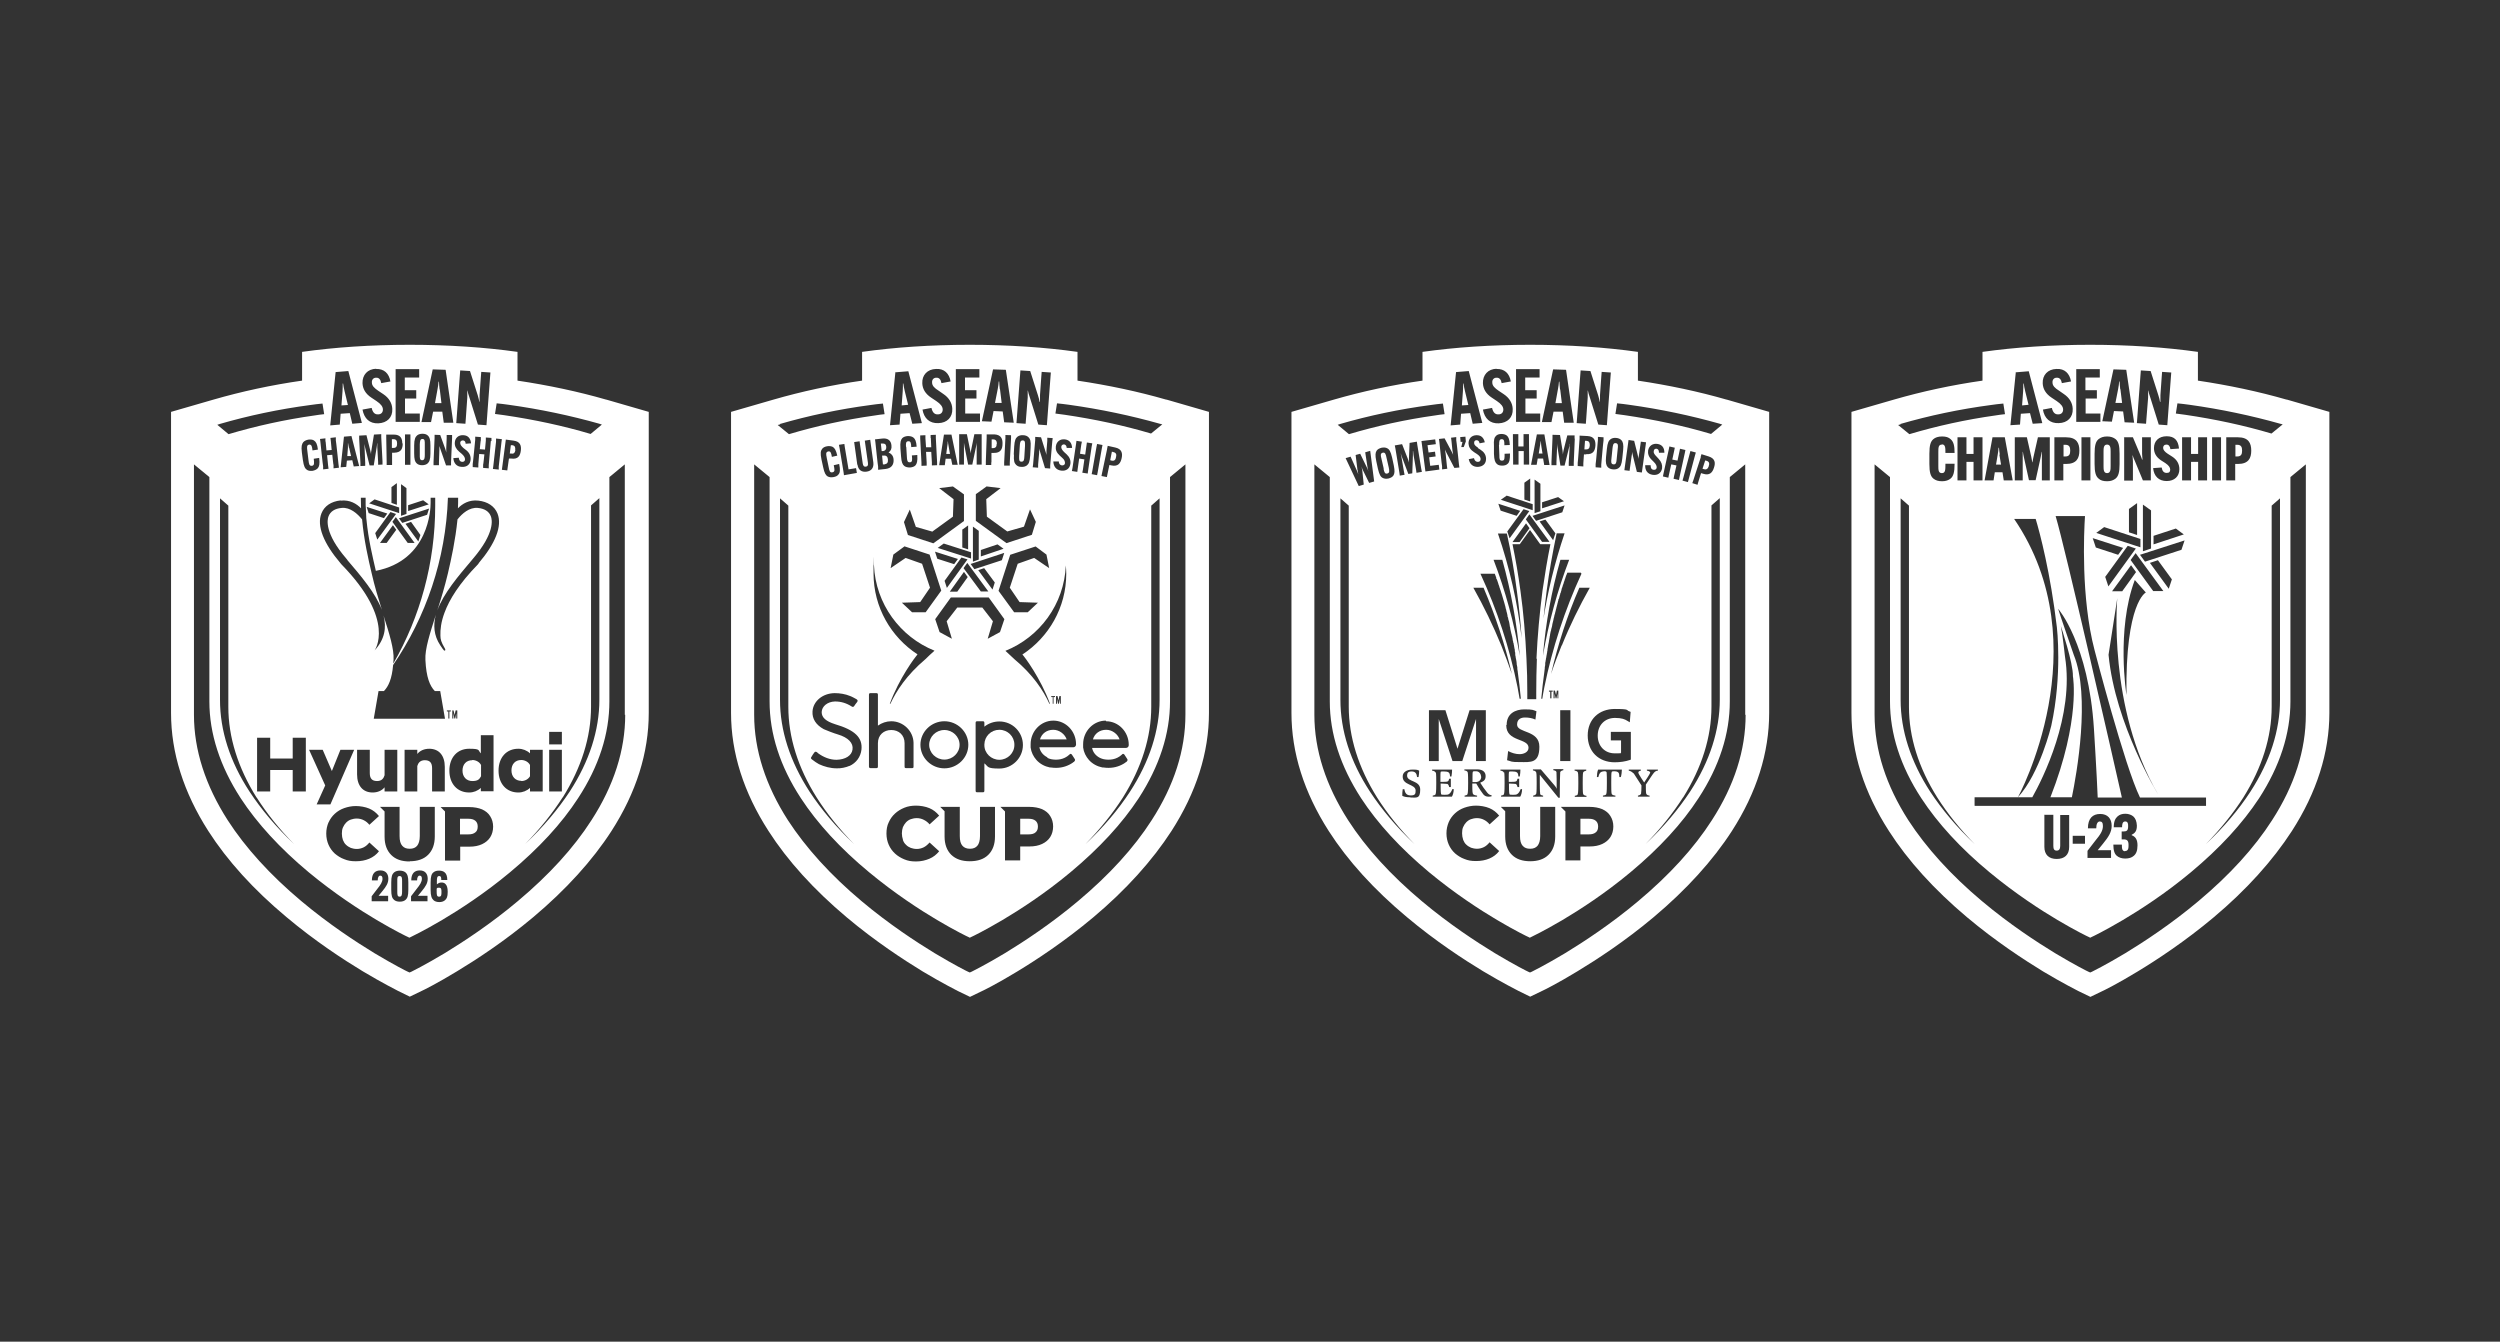 <?xml version="1.0" encoding="UTF-8"?><svg xmlns="http://www.w3.org/2000/svg" id="Ebene_1" version="1.1" viewBox="0 0 1200 644"><rect x="0" y="0" width="1200" height="644" fill="#333333" stroke="none"/><defs><style> .st0 { fill: #fff; } </style></defs><g><path class="st0" d="M739.6,211.8h-.1c0,.5-.2,1.4-.3,2.1l-.6,3.8h1.8s-.6-3.8-.6-3.8c0-.7-.2-1.6-.2-2.1Z"/><path class="st0" d="M820.2,223.7h0c.4-1.1.3-2.1-1-2.5l-.7-.2-1.3,4,.7.2c1.3.4,1.9-.3,2.3-1.4Z"/><path class="st0" d="M828.7,191.8c-13.5-3.9-27.8-6.9-42.5-9.1v-13.8c-15.6-2.2-33.2-3.4-51.7-3.4s-36.1,1.2-51.7,3.4v13.8c-14.7,2.1-29,5.2-42.5,9.1l-20.4,5.9v144.5c0,19.1,6,38.1,17.9,56.7,9.1,14.2,21.7,28.1,37.5,41.3,13.8,11.6,27.5,20.5,36.6,26,9.7,5.8,16.2,9,16.9,9.4l5.7,2.8,5.8-2.8c.7-.3,7.2-3.5,16.9-9.4,9.1-5.5,22.8-14.4,36.6-26,15.7-13.2,28.4-27.2,37.5-41.3,11.9-18.5,17.9-37.6,17.9-56.7v-144.5l-20.4-5.9ZM776.2,193.6c1.9.2,3.9.4,5.8.7,15.1,2.1,29.7,5.2,43.5,9.1l1.2.4-5.4,4.5c-13.1-3.9-27.1-6.9-41.4-9-1.5-.2-3-.4-4.5-.6l.8-5.1ZM784,371.2c-.9-1.1-2.2-1.3-2.2-1.3v-.5c1,0,2.1,0,2.9,0s1.9,0,2.9,0v.5c-.8.2-1.2.4-1.2,1s2.8,4.7,2.8,4.7c.4-.6,2.9-4.3,2.9-4.7s-.4-.8-1.6-1v-.5c1.1,0,1.5,0,2.4,0s1.9,0,2.9,0v.5c-.6,0-1.3.3-1.9,1h0c-.7.8-2.6,3.8-3.9,5.7,0,1.2,0,4.1.2,4.4.2.6.9.8,1.6.9v.5c0,0-1.9,0-2.9,0s-2.7,0-2.7,0v-.5c.6-.1,1.3-.4,1.5-.9.1-.3.2-2.6.2-4l-3.8-5.9ZM776.7,370.7c-.5-.4-1.2-.5-1.9-.5-.9,0-1.1.1-1.2.4-.2.3-.2,2.9-.2,4.4v1.1c0,1.4,0,4.5.2,4.9.1.6,1.1.8,1.8.9v.5c0,0-2.1,0-3.1,0s-2.9,0-2.9,0v-.5c.6-.1,1.5-.3,1.6-.7.3-.6.3-4.2.3-5.4s0-4.5-.1-4.9c0-.3-.2-.7-.9-.7s-1.7.2-2.1.6c-.6.7-.8,1.3-1,2.2h-.7c0-1,.2-2.8.6-3.6h11.4c0,1-.2,2.6-.5,3.6h-.7c0-.7-.1-1.9-.5-2.2ZM749.2,387.3h13.8c2.3,0,4.4.4,6.1,1.1,1.7.8,3,1.8,3.9,3.3.9,1.4,1.4,3.1,1.4,5s-.5,3.7-1.4,5.1c-.9,1.4-2.2,2.5-3.9,3.3-1.7.8-3.7,1.2-6.1,1.2h-4.4v6.7h-7.2v-23.5l-2.1-2.1ZM720.2,387.3h9.4v14c0,2.2.4,3.7,1.3,4.7.9,1,2,1.4,3.6,1.4s2.7-.5,3.5-1.4c.8-1,1.3-2.5,1.3-4.7v-14h7.2v14.2c0,3.8-1.1,6.7-3.2,8.8-2.1,2.1-5.1,3.1-8.8,3.1s-6.7-1-8.8-3.1c-2.1-2.1-3.2-5-3.2-8.8v-12.1l-2.2-2.2ZM721.8,370.8c-.2-.6-.9-.8-1.6-.9v-.5h9.6c0,.9-.1,2.2-.3,3.3h-.7c0-.8-.2-1.6-.6-1.9-.5-.4-1.4-.5-2.3-.5s-1.3,0-1.5.1c0,0-.1.1-.1.2-.1.2-.1,1.4-.1,2.6s0,1.3,0,1.9v.2c1.4,0,3.1,0,3.4-.2.5-.1.7-.8.8-1.3h.8c0,.1,0,1,0,1.9s0,2.1,0,2.1h-.8c-.1-.6-.4-1.3-.8-1.5-.2-.1-1.9-.1-3.3-.2,0,1.3,0,4.5.2,4.9,0,.2,0,.2.1.3.2.2.8.2,1.6.2h.2c.9,0,1.5,0,2.1-.5.5-.4,1-1.1,1.4-2.2h.7c0,1.3-.4,2.9-.9,3.6h-9.2v-.5c.6-.1,1.3-.3,1.4-.7.3-.6.3-4.2.3-5.4s0-4.6-.2-5.1ZM702.3,403.1c.4.9.8,1.7,1.5,2.3.6.6,1.4,1.1,2.3,1.5.9.3,1.8.5,2.9.5s2.3-.3,3.3-.8c1-.5,1.9-1.3,2.7-2.3l4.6,4.2c-1.2,1.6-2.8,2.8-4.7,3.6-1.9.8-4,1.2-6.4,1.2s-3.9-.3-5.6-1c-1.7-.6-3.2-1.6-4.5-2.7-1.3-1.2-2.3-2.6-3-4.2-.7-1.6-1.1-3.4-1.1-5.4s.4-3.7,1.1-5.4c.7-1.6,1.7-3,3-4.2,1.3-1.2,2.8-2.1,4.5-2.7,1.7-.6,3.6-1,5.6-1s4.5.4,6.4,1.2c1.9.8,3.4,2,4.7,3.6l-4.6,4.2c-.8-1-1.7-1.7-2.7-2.2-1-.5-2.1-.8-3.3-.8s-2,.2-2.9.5c-.9.3-1.6.8-2.3,1.5-.6.6-1.1,1.4-1.5,2.3-.4.9-.5,1.9-.5,3s.2,2.1.5,3ZM689,370.8c-.2-.6-.9-.8-1.6-.9v-.5h9.6c0,.9-.1,2.2-.3,3.3h-.7c0-.8-.2-1.6-.6-1.9-.5-.4-1.4-.5-2.3-.5s-1.3,0-1.5.1c0,0-.1.1-.1.2-.1.2-.1,1.4-.1,2.6s0,1.3,0,1.9v.2c1.4,0,3.1,0,3.4-.2.5-.1.7-.8.8-1.3h.8c0,.1,0,1,0,1.9s0,2.1,0,2.1h-.8c-.1-.6-.4-1.3-.8-1.5-.2-.1-1.9-.1-3.3-.2,0,1.3,0,4.5.2,4.9,0,.2,0,.2.1.3.2.2.8.2,1.6.2h.2c.9,0,1.5,0,2.1-.5.5-.4,1-1.1,1.4-2.2h.7c0,1.3-.4,2.9-.9,3.6h-9.2v-.5c.6-.1,1.3-.3,1.4-.7.3-.6.3-4.2.3-5.4s0-4.6-.2-5.1ZM685.7,217.2l3.1-.4.3,2.3-3.1.4.5,4.1,4.1-.5.3,2.3-6.7.9-.2-1.5-1.5-11.6-.2-1.5,6.6-.8.3,2.3-4,.5.5,3.5ZM697.2,216.5l-.5-4.9-.2-1.5,2.5-.3v1.5c.1,0,1.3,11.6,1.3,11.6l.2,1.5-2.4.2-3.7-7.1c-.4-.7-.6-1.2-.8-1.7h0c0,.5.2,1.3.3,1.9l.6,5.8.2,1.5-2.5.3v-1.5c-.1,0-1.3-11.6-1.3-11.6l-.2-1.5,2.7-.3,3.3,6.2c.4.7.6,1.2.8,1.7h0c0-.5-.2-1.3-.3-1.9ZM686,340.9h7.8l5.8,18.5h0l5.8-18.5h7.8v24.4h-4.7v-20.2h0l-6.6,20.2h-4.7l-6.6-20.2h0v20.2h-4.7v-24.4ZM701.1,212.2l-.2-2.4,2.5-.2.2,2.3-1,2.7h-1.2c0,0,.6-2.5.6-2.5h-.8ZM709.3,215l1.4.9c1.6,1,2.5,2.4,2.6,4.1.1,2.4-1.3,3.9-3.8,4.1-2.4.1-4-1.2-4.5-3.7l2.5-.5c.3,1.3,1,1.8,1.9,1.8.9,0,1.3-.6,1.3-1.4,0-.8-.6-1.6-1.8-2.4l-1.4-.9c-1.7-1.1-2.5-2.4-2.6-4-.1-2.3,1.3-4,3.7-4.1,2.2-.1,3.6,1.1,4.1,3.4l-2.5.5c-.2-1-.6-1.5-1.5-1.5-.8,0-1.2.6-1.1,1.4,0,.9.8,1.5,1.9,2.2ZM719.5,213.6l.2,4.9c0,1.6,0,2.7,1.3,2.6,1.3,0,1.2-1.1,1.2-3.3h0s2.6-.1,2.6-.1h0c0,3-.3,4.2-1.1,4.9-.6.6-1.5.9-2.6.9-1.1,0-2-.2-2.6-.8-.8-.7-1.3-1.8-1.4-4.8v-3.8c-.2-3,.2-4.1,1-4.9.6-.6,1.5-.9,2.6-.9,1.1,0,2,.3,2.6.8.8.7,1.3,1.8,1.4,4.5h0s-2.6.1-2.6.1h0c0-1.8,0-2.9-1.3-2.9-1.2,0-1.2,1.2-1.2,2.7ZM735.7,242v2.9l-15.3-5,2.8-2,12.5,4.1ZM731.7,239.8v-8.1l2.8-2v11l-2.8-.9ZM757.4,370.8c-.2-.6-.9-.8-1.6-.9v-.5c0,0,1.9,0,2.9,0s2.7,0,2.7,0v.5c-.5.1-1.3.4-1.5.9-.2.5-.2,4-.2,5.1s0,4.7.2,5.2c.2.6.9.8,1.6.9v.5c0,0-1.9,0-2.9,0s-2.7,0-2.7,0v-.5c.6-.1,1.3-.3,1.4-.7.3-.6.3-4.2.3-5.4s0-4.6-.2-5.1ZM749.6,309.8c-1.8,4.5-3.6,9.1-5.1,13.7,3.3-14.2,7.8-28.1,13.6-41.4h5c-5,8.9-9.6,18.2-13.4,27.7ZM753.8,340.9v24.4h-4.9v-24.4h4.9ZM748.1,335.2h-.5v-.4s0-1.9,0-1.9c0-.1,0-.3,0-.5h0c0,.1,0,.3,0,.5l-.5,2.3h-.4l-.5-2.3c0-.1,0-.3,0-.5h0c0,.1,0,.3,0,.5v2.3s-.5,0-.5,0v-.4s0-2.9,0-2.9v-.4s.7,0,.7,0l.5,2.1c0,.1,0,.3,0,.5h0c0-.1,0-.3,0-.5l.4-2.1h.7v.4s0,2.9,0,2.9v.4ZM744.6,335.2h-.5v-.4s0-2.8,0-2.8h-.6v-.5h1.8v.5h-.6v3.2ZM761.4,218.1h-1.1c0,0-.3,4.3-.3,4.3v1.5c0,0-2.7-.2-2.7-.2v-1.5c.1,0,.9-11.6.9-11.6v-1.5c0,0,3.8.2,3.8.2,3.3.2,3.9,2.2,3.8,4.6h0c-.2,2.5-1.1,4.3-4.4,4.1ZM759.1,275.4c-8,17.4-14,35.7-17.8,54.4-.4,1.9-.7,3.7-1,5.6h-.5c.4-4.3.9-8.7,1.5-13,0-.6.2-1.1.2-1.7v-.5c.1-.4.2-.8.2-1.2,0-.1,0-.6,0-.6,0-.4.1-.7.2-1.1,0-.2,0-.4.1-.6,0-.4.1-.7.2-1.1,0-.2,0-.4.1-.6,0-.4.1-.7.2-1.1,0,0,0-.5.1-.6,0-.4.1-.8.2-1.2,0,0,0-.4,0-.5.1-.6.2-1.1.3-1.6v-.2c.1-.5.2-1,.3-1.4,0-.1.1-.6.1-.6,0-.4.1-.7.2-1.1,0-.2,0-.4.1-.6h0c0-.4.1-.7.2-1.1,0-.2,0-.5.1-.7,0-.3.1-.6.2-1,0-.2.1-.5.2-.7,0-.3.1-.6.2-1,0,0,.1-.5.2-.7,0-.3.2-.7.2-1v-.2c0-.1.1-.2.1-.4.1-.5.2-1,.4-1.6,0-.1.1-.5.1-.5,0-.4.2-.7.3-1.1,0-.2,0-.3.1-.5v-.2c.1-.3.2-.6.3-.9,0-.3.1-.5.2-.8,0-.3.1-.6.2-.8,0-.3.1-.5.2-.8,0-.3.1-.5.2-.8h0c0-.3.1-.5.2-.8,0-.3.2-.5.2-.8v-.2c.1-.2.2-.4.2-.6,0-.2.1-.5.2-.7v-.4c.2-.2.2-.3.3-.5.1-.5.3-1,.4-1.5,0-.2.1-.4.2-.5v-.4c.2-.2.2-.4.3-.6,0-.2.1-.5.2-.7h0c0-.4.2-.6.2-.9,0-.3.2-.6.3-.8,0-.2.2-.5.2-.7,0-.3.2-.6.3-.8,0-.2.2-.5.2-.7,0-.3.2-.6.3-.8,0-.2.1-.4.2-.6v-.3c.2-.2.3-.5.3-.7,0-.2.1-.3.2-.5v-.2c.3-.6.5-1.1.7-1.7h6.5ZM723.2,347.9c0-5.4,4.2-7.4,8.5-7.4s4.1.3,5.8.9l-.5,4c-1.5-.7-3.2-1-5-1s-3.8.7-3.8,3.4c0,4.2,10.7,2.5,10.7,10.6s-4.2,7.4-9.2,7.4-3.8-.3-6.3-.9l.5-4.4c1.7.9,3.6,1.5,5.5,1.5s4.3-.9,4.3-3.1c0-4.7-10.7-2.7-10.7-10.8ZM719.1,256.1h4.2c2,9,3.6,18.3,4.8,27.6,1,7.4,1.8,15,2.3,22.6-2-17.1-5.8-33.9-11.4-50.2ZM729.5,314.8c-2.7-15.7-6.9-31.2-12.6-46.1h4.2c4.2,15,7,30.5,8.4,46.1ZM743.6,260.1h-3.4l-7.8-10.8,1.7-2.4,9.6,13.1ZM739,250.3l2.8-.9,4.8,6.6-1.1,3.3-6.5-9ZM734.2,253.5l-4.8,6.7h-3.4l6.5-9,1.7,2.4ZM724.6,258.4l-1.1-3.3,7.8-10.7,2.8.9-9.5,13.1ZM728,247.6l-7.7-2.5-1.1-3.3,10.5,3.4-1.7,2.4ZM737.7,316.2c-.2,5.4-.3,10.8-.3,16.2s0,2.1,0,3.2h-4.3c0-1.1,0-2.1,0-3.2,0-5.4-.1-10.8-.4-16.2-.5-11-1.4-22-2.9-32.7-1-7.5-2.3-15-3.8-22.3h3.5l4.9-6.8,4.9,6.8h4.9c-1.5,7.4-2.7,14.8-3.8,22.3-1.4,10.8-2.4,21.8-2.9,32.7ZM740.6,314.8c1.3-15.6,4.1-31.1,8.4-46.1h4.2c-5.7,14.9-9.9,30.3-12.6,46.1ZM740.7,298.8c.5-5.1,1-10.2,1.7-15.2,1.2-9.3,2.9-18.5,4.8-27.6h3.8c-4.7,13.9-8.2,28.2-10.4,42.7ZM749.9,245.9l-12.6,4.1-1.7-2.4,15.4-5-1.1,3.3ZM736.6,246.3v-16.1l2.8,2v13.2l-2.8.9ZM740.2,244v-2.9l7.7-2.5,2.8,2-10.5,3.4ZM741.2,223.1l-.5-3h-2.6s-.5,3-.5,3h-2.7s2.8-14.6,2.8-14.6h3.6s2.5,14.7,2.5,14.7h-2.6ZM717.5,275.4c.2.6.4,1.2.7,1.9v.4c.3.3.4.7.5,1,0,0,.1.4.2.6.1.3.2.6.3.9,0,.2.1.4.2.6.1.3.2.6.3.9,0,.2.1.4.2.6,0,.3.2.6.3.9,0,.2.1.3.2.5v.2c.1.3.2.6.3.9,0,.1.2.6.2.6.3,1.1.7,2.3,1,3.4,0,0,.1.5.2.6,0,.2.1.5.2.7v.3c.1.2.2.3.2.5,0,.3.2.6.2.9,0,.2.1.5.2.7,0,.3.2.6.2.9,0,.2.1.5.2.7,0,.3.2.6.2.9,0,.2.1.4.1.6v.3c.1.2.2.5.3.7,0,.2,0,.4.1.6v.2c.2.4.3.9.4,1.3h0c0,.4.2.7.2,1.1,0,.2,0,.4.1.6v.3c.1.2.2.5.2.7,0,.2,0,.4.1.6v.2c0,.3.2.5.2.8,0,.3.1.5.2.8,0,.3.1.6.2.8,0,.3.1.5.2.8,0,.3.1.6.2.9h0c0,.3,0,.5.1.8,0,.3.1.6.2.8v.3c0,.2.1.3.2.5,0,.4.1.7.2,1.1,0,0,0,.5.1.6,0,.5.2,1,.3,1.5,0,.1,0,.3,0,.4v.3c.1.3.2.6.2.9,0,.2,0,.4,0,.6h0c0,.5.1.8.2,1.1,0,.2,0,.5.1.7,0,.3.1.6.2.9,0,.2,0,.5.1.7,0,.3.1.6.1,1v.2c0,.2,0,.4.1.5,0,.3.1.7.2,1v.2c0,.1,0,.3,0,.4,0,.5.1,1,.2,1.4v.2c.6,4.3,1.1,8.6,1.5,13h-.6c-.3-1.9-.7-3.8-1-5.6-3.8-18.8-9.8-37.1-17.8-54.4h6.5ZM707,381c.2.6,1.3.8,2,.9v.5c0,0-2.3,0-3.3,0s-2.7,0-2.7,0v-.5c.6-.1,1.3-.3,1.4-.7.3-.6.3-4.2.3-5.4s0-4.6-.2-5.1c-.2-.6-.9-.8-1.6-.9v-.5h6.2c2.5,0,4,1.2,4,3.2s-1,2.5-2.6,3.2c1.1,1.7,2,3.1,3.4,4.8.8,1,1.5,1.1,2.1,1.3v.4c-.5.2-1.1.2-1.6.2-1,0-1.8-.4-2.4-1.1-1-1.3-1.7-2.4-2.4-3.5-.4-.6-.7-1.2-1-1.7-.3,0-.5,0-.8,0-.5,0-.8,0-1.1,0,0,1.3,0,4.1.2,4.6ZM707.1,282.1h5c5.7,13.4,10.3,27.3,13.6,41.4-1.6-4.6-3.3-9.2-5.1-13.7-3.9-9.5-8.4-18.8-13.4-27.7ZM739.2,381c.1.6.9.8,1.5.9v.5c0,0-1.5,0-2.4,0s-2.4,0-2.4,0v-.5c.6-.1,1.3-.4,1.5-.9.2-.5.2-4.1.2-5.2s0-4.4-.2-5c-.2-.7-1-.9-1.6-1v-.5c.9,0,1.6,0,2.1,0s1.1,0,1.7,0l6.5,7.6c.5.6.9,1.1,1.1,1.8,0-2,0-7.8-.1-8.1-.1-.6-.9-.8-1.5-.9v-.5c0,0,1.4,0,2.4,0s2.4,0,2.4,0v.5c-.6.1-1.3.4-1.5.9-.1.3-.2,6.8-.2,10.2v2.1h-.7l-8.9-11v3.8c0,1.1,0,4.7.2,5.2ZM775.1,365.9c-7.8,0-13-5.2-13-12.9s5.4-12.7,13-12.7,5.2.6,7.1,1.2l.5.2-.4,5-1-.6c-1.4-.9-2.9-1.5-6.1-1.5-4.9,0-8.3,3.5-8.3,8.5s3.4,8.5,8.1,8.5,2.4-.1,3.1-.3v-5.9h-4.9v-4.1h9.6v13.3l-.5.2c-2.1.7-4.5,1.1-7.3,1.1ZM765.9,224.3v-1.5c.1,0,1.1-11.6,1.1-11.6v-1.5c.1,0,2.7.2,2.7.2v1.5c-.1,0-1.1,11.6-1.1,11.6v1.5c-.1,0-2.7-.2-2.7-.2ZM793.9,221.8l-1.2-1.2c-1.4-1.4-1.8-2.9-1.6-4.4.4-2.2,2.2-3.5,4.6-3.1,2.2.4,3.2,1.9,3.2,4.2h-2.6c0-1.1-.3-1.7-1.1-1.9-.8-.1-1.3.3-1.4,1.1-.2.9.4,1.7,1.3,2.6l1.1,1.2c1.3,1.4,1.8,2.9,1.6,4.5-.4,2.3-2.2,3.5-4.6,3.1-2.4-.4-3.6-2.1-3.5-4.6h2.6c0,1.5.5,2.1,1.4,2.2.9.1,1.4-.3,1.5-1,.1-.8-.3-1.7-1.3-2.7ZM805.2,221.1l.9-4.2.3-1.5,2.6.6-.3,1.5-2.5,11.4-.3,1.5-2.6-.6.3-1.5,1.1-4.9-2.5-.5-1.1,4.9-.3,1.5-2.6-.6.3-1.5,2.5-11.4.3-1.5,2.6.6-.3,1.5-.9,4.2,2.5.5ZM813.6,218.6l-3,11.3-.4,1.5-2.6-.7.4-1.4,3-11.3.4-1.5,2.6.7-.4,1.4ZM816.3,219.4l.4-1.4,3.5,1.1c3.1,1,3.3,3.1,2.5,5.4h0c-.7,2.3-2.1,3.9-5.2,2.9l-1-.3-1.3,4.2-.4,1.4-2.5-.8.5-1.4,3.6-11.1ZM789.9,213.8l-1.6,11.5-.2,1.5-2.4-.3-1.9-7.7c-.2-.8-.3-1.3-.4-1.9h0c0,.5,0,1.3-.2,1.9l-.8,5.7-.2,1.5-2.5-.3.2-1.5,1.6-11.5.2-1.5,2.7.4,1.7,6.8c.2.8.3,1.3.4,1.9h0c0-.5,0-1.3.2-1.9l.7-4.9.2-1.5,2.5.3-.2,1.5ZM807.9,382.8c9-14.4,13.6-29,13.6-43.6v-96.6l4-3.5v96.7c0,14.7-4.8,29.6-14.2,44.1-5.6,8.5-12.7,17-21.4,25.2,7.2-7.3,13.2-14.9,18-22.4ZM775.8,210.2c1.1.1,1.9.5,2.5,1.1.7.8,1.1,2,.8,4.9l-.4,3.8c-.3,3-.9,4.1-1.8,4.7-.7.5-1.6.7-2.7.6-1.1-.1-1.9-.5-2.5-1.1-.7-.8-1.1-2-.8-4.9l.4-3.8c.3-3,.9-4.1,1.8-4.7.7-.5,1.6-.7,2.7-.6ZM757,200.5l1.5-20.1.2-2.6,4.7.3,3.7,11.6c.4,1.3.6,2.3.8,3.2h.1c0-.9,0-2.3,0-3.3l.6-8.5.2-2.6,4.4.3-.2,2.6-1.5,20.1-.2,2.6-4.1-.3-4.1-13.1c-.5-1.3-.7-2.3-.9-3.2h-.1c0,.9,0,2.3,0,3.3l-.7,10-.2,2.6-4.4-.3.2-2.6ZM755.9,210.5l-.5,11.6v1.5s-2.4,0-2.4,0v-1.5c0,0,.4-7.1.4-7.1,0-.6.1-1.4.2-1.9h-.1c0,.5-.2,1.3-.4,1.9l-2.1,8.5h-2c0,0-1.4-8.8-1.4-8.8-.1-.6-.2-1.4-.2-1.9h0c0,.5,0,1.3,0,1.9l-.3,7.1v1.5s-2.4,0-2.4,0v-1.5c0,0,.5-11.6.5-11.6v-1.5s3.6.1,3.6.1l1.2,7.3c0,.6.2,1.4.2,2h0c0-.5.2-1.4.3-1.9l1.8-7.2h3.5c0,.1,0,1.6,0,1.6ZM745.5,177.3l6.2.2,3.7,25.4h-4.6c0-.1-.7-5.3-.7-5.3h-4.4c0-.1-1,5-1,5h-4.6c0-.1,5.4-25.3,5.4-25.3ZM739,177.2v4s-6.9,0-6.9,0v6.1s5.5,0,5.5,0v4s-5.4,0-5.4,0v7.2s7.1,0,7.1,0v4s-11.6,0-11.6,0v-2.6s0-20.1,0-20.1v-2.6s11.4,0,11.4,0ZM728.8,208.5v1.5s0,4.3,0,4.3h2.5s0-4.4,0-4.4v-1.5s2.6,0,2.6,0v1.5s.1,11.6.1,11.6v1.5s-2.6,0-2.6,0v-1.5s0-5,0-5h-2.5s0,5,0,5v1.5s-2.6,0-2.6,0v-1.5s-.1-11.6-.1-11.6v-1.5s2.6,0,2.6,0ZM718.3,177.1c3.9-.1,6.2,2.1,6.9,6l-4.4.8c-.3-1.7-1.1-2.7-2.5-2.6-1.3,0-2.1,1-2,2.3,0,1.6,1.2,2.7,3.1,4l2.4,1.6c2.7,1.8,4.2,4.3,4.3,7.1.2,4.1-2.5,6.7-6.7,6.9-4.2.2-6.8-2.3-7.6-6.6l4.4-.8c.5,2.3,1.6,3.2,3.1,3.1,1.5,0,2.3-1,2.3-2.3,0-1.4-1-2.7-3.1-4.1l-2.4-1.6c-2.9-1.9-4.2-4.3-4.3-7-.1-3.9,2.4-6.8,6.6-6.9ZM698.9,178.6l6.1-.5,6.5,24.9-4.6.4-1.2-5.1-4.4.3-.4,5.2-4.6.4,2.6-25.6ZM643.3,203.5c13.8-4,28.4-7.1,43.5-9.1,1.9-.3,3.9-.5,5.8-.7l.8,5.1c-1.5.2-3,.3-4.5.6-14.3,2-28.3,5.1-41.4,9l-5.4-4.5,1.2-.4ZM651.6,225.7l-.9-7.3,2.2-.6,3.2,6.6c.3.5.5,1.2.7,1.8h0c-.1-.6-.3-1.3-.4-1.9l-1.1-7.2,2.4-.7,1.9,14.7-2.4.7-3-6.1c-.3-.5-.5-1.2-.7-1.8h0c.1.6.3,1.3.4,1.9l.7,6.8-2.4.7-6.3-13.4,2.4-.7,3,6.7c.2.5.5,1.2.7,1.8h0c-.1-.6-.3-1.3-.3-1.9ZM647.4,242.6v96.6c0,14.5,4.6,29.2,13.6,43.6,4.8,7.6,10.8,15.1,18,22.4-8.7-8.2-15.8-16.7-21.4-25.2-9.5-14.5-14.2-29.4-14.2-44.1v-96.7l4,3.5ZM660.8,216.3c.5-.7,1.3-1.1,2.4-1.4,1.1-.2,2-.1,2.7.3,1,.5,1.6,1.5,2.3,4.4l.8,3.7c.6,2.9.4,4.1-.2,5-.5.7-1.3,1.1-2.4,1.4-1,.2-2,.1-2.7-.3-1-.5-1.6-1.5-2.3-4.4l-.8-3.7c-.6-2.9-.4-4.1.2-5ZM677,382.7c-1.7,0-3-.2-3.9-.7,0-1,0-2.1.2-3.2h.8c.3,2,1.1,3,3.1,3s2.3-.7,2.3-2.3c0-3.3-6.4-2.4-6.2-6.9,0-1.8,1.8-3.2,4.6-3.2s2.4.2,3.3.5c0,.7-.1,2.3-.3,3.1h-.7c-.2-1.8-.9-2.7-2.6-2.7s-2.2.7-2.2,2c0,3.2,6.3,2.1,6.3,6.7s-1.9,3.8-4.7,3.8ZM679.9,226.9l-.2-1.5-1.2-7c0-.6-.2-1.4-.2-1.9h-.1c0,.6,0,1.4,0,1.9l-.3,8.8-1.9.3-3.1-8.2c-.2-.5-.4-1.3-.6-1.8h0c.1.5.3,1.3.4,1.9l1.2,7,.3,1.5-2.3.4-.2-1.5-1.9-11.5-.3-1.5,3.5-.6,2.7,6.9c.2.5.5,1.3.6,1.9h0c0-.6,0-1.4,0-2l.3-7.4,3.5-.6.2,1.5,1.9,11.5.3,1.5-2.3.4ZM837.9,343.1c0,16.9-5.4,33.9-16.2,50.6-8.5,13.3-20.4,26.3-35.3,38.8-13.2,11.1-26.4,19.7-35.1,25-9.5,5.7-15.8,8.8-16,8.9l-.9.4h0s0,0,0,0h0s0,0,0,0l-.9-.4c-.3-.1-6.5-3.2-16-8.9-8.7-5.3-21.9-13.9-35.1-25-14.9-12.5-26.8-25.6-35.3-38.8-10.7-16.7-16.2-33.7-16.2-50.6v-120.2s7.4,6.1,7.4,6.1v107.7c0,15.5,5.1,31.1,15,46.4,7.9,12.1,18.9,24.1,32.7,35.6,12.3,10.2,24.5,18.1,32.6,22.9,8.8,5.2,14.6,8,14.9,8.1l.8.4.8-.4c.2-.1,6.1-2.9,14.9-8.1,8.1-4.8,20.4-12.7,32.6-22.9,13.8-11.5,24.8-23.4,32.7-35.6,10-15.3,15-30.9,15-46.4v-107.7l7.4-6.1v120.2Z"/><path class="st0" d="M774.5,222.9c1.2.1,1.4-1,1.5-2.5l.5-4.9c.2-1.5.3-2.7-1-2.8-1.2-.1-1.3,1-1.5,2.5l-.5,4.9c-.2,1.5-.3,2.7,1,2.8Z"/><path class="st0" d="M748.8,186.9c-.1-1.2-.3-2.8-.3-3.7h-.2c0,.9-.3,2.5-.5,3.7l-1.2,6.6h3.1c0,.1-.8-6.6-.8-6.6Z"/><path class="st0" d="M761.5,211.6h-.7s-.3,4.1-.3,4.1h.7c1.4.1,1.8-.7,1.9-1.9h0c0-1.2-.2-2.1-1.6-2.2Z"/><path class="st0" d="M703.2,187.8c-.3-1.2-.6-2.8-.7-3.7h-.2c0,.9,0,2.5-.1,3.8l-.5,6.7,3.1-.2-1.6-6.6Z"/><path class="st0" d="M664.1,225c.3,1.5.6,2.6,1.8,2.3,1.2-.3,1-1.4.7-2.9l-1.1-4.8c-.3-1.5-.6-2.6-1.8-2.3-1.2.3-1,1.4-.6,2.9l1.1,4.8Z"/><path class="st0" d="M710.9,372.8c0-1.3-.9-2.6-2.4-2.6h-.6c-.6,0-.6,0-.9.2-.2.2-.2,1.7-.2,2.6s0,2.4,0,2.4h-.1s.6,0,1.5,0c1.9,0,2.8-1.2,2.8-2.7Z"/><path class="st0" d="M766,399.5c.8-.6,1.1-1.6,1.1-2.8s-.4-2.1-1.1-2.7c-.8-.7-1.9-1-3.4-1h-4v7.5h4c1.5,0,2.6-.3,3.4-1Z"/></g><g><path class="st0" d="M486.9,357.4c0-3.9-3.2-7.1-7.2-7.1s-7.1,3.1-7.2,7v.4c0,3.9,3.3,7,7.2,7s7.2-3.2,7.2-7.1h0Z"/><path class="st0" d="M479.9,186.8c-.1-1.2-.3-2.8-.3-3.7h-.2c0,.9-.3,2.5-.5,3.7l-1.3,6.6h3.2c0,0-.8-6.6-.8-6.6Z"/><path class="st0" d="M530.9,350.3c-3,0-5.5,1.8-6.3,4.6h12.8c-.9-2.6-3.6-4.6-6.4-4.6Z"/><path class="st0" d="M460.6,357.5c0-3.9-3.3-7.1-7.3-7.1s-7.3,3.2-7.3,7.1,3.3,7.1,7.3,7.1,7.3-3.2,7.3-7.1Z"/><path class="st0" d="M490.3,221.6c1.3,0,1.3-1.1,1.4-2.6l.3-4.9c0-1.5.2-2.7-1.1-2.7-1.2,0-1.3,1.1-1.4,2.6l-.3,4.9c0,1.5-.2,2.7,1.1,2.7h0Z"/><path class="st0" d="M535.7,219.4h0c.3-1.2.1-2.1-1.3-2.4l-.7-.2-.8,4.1.7.2c1.4.3,1.9-.5,2.1-1.7h0Z"/><path class="st0" d="M505.5,350.3c-3,0-5.5,1.8-6.3,4.6h12.8c-.9-2.6-3.6-4.6-6.4-4.6Z"/><path class="st0" d="M497.1,399.5c.8-.7,1.1-1.6,1.1-2.8s-.4-2.1-1.1-2.7c-.8-.7-1.9-1-3.4-1h-4v7.5h4c1.5,0,2.7-.3,3.4-1h0Z"/><path class="st0" d="M455.3,214c-.1-.7-.3-1.6-.3-2.1h-.1c0,.5,0,1.5-.2,2.2l-.5,3.8h1.8l-.7-3.9h0Z"/><path class="st0" d="M478.5,213.1h0c0-1.2-.3-2.1-1.7-2.2h-.8v4.2c-.1,0,.6,0,.6,0,1.4,0,1.8-.8,1.8-2Z"/><path class="st0" d="M423.5,212.9h-.7c0,0,.4,3.6.4,3.6h.7c1.2-.2,1.6-1,1.5-2.1h0c-.1-1.1-.7-1.6-1.8-1.5h0Z"/><path class="st0" d="M434.3,187.8c-.3-1.2-.6-2.8-.7-3.7h-.2c0,.9,0,2.5-.1,3.8l-.5,6.7,3.1-.3-1.6-6.5h0Z"/><path class="st0" d="M559.7,191.8c-13.5-3.9-27.8-6.9-42.5-9.1v-13.8c-15.6-2.2-33.2-3.4-51.7-3.4s-36.1,1.2-51.7,3.4v13.8c-14.7,2.1-29,5.2-42.5,9.1l-20.4,5.9v144.5c0,19.1,6,38.1,18,56.7,9.1,14.2,21.7,28.1,37.5,41.4,13.8,11.6,27.5,20.5,36.5,26,9.7,5.8,16.2,9,16.9,9.4l5.8,2.8,5.8-2.8c.7-.3,7.2-3.5,16.9-9.4,9.1-5.5,22.8-14.5,36.5-26,15.7-13.2,28.3-27.2,37.5-41.4,11.9-18.5,18-37.6,18-56.7v-144.5l-20.4-5.9h0ZM507.3,193.6c1.9.2,3.9.4,5.9.7,15,2.1,29.7,5.2,43.5,9.1l1.2.3-5.4,4.4c-13.1-3.9-27.1-6.9-41.4-9-1.5-.2-3-.4-4.5-.6l.8-5.1h0ZM518,220.1l-.7,4.9-.2,1.5-2.6-.4.3-1.5,1.7-11.5.2-1.5,2.6.4-.3,1.5-.6,4.3,2.5.4.6-4.3.2-1.5,2.6.4-.3,1.5-1.7,11.5-.2,1.5-2.6-.4.3-1.5.7-4.9-2.5-.4h0ZM502.8,363.8c.5.3,1.1.4,1.7.6,2.9.6,6.2.2,8.7-2.1,0,0,0,0,.2-.2.4-.4.7-.3,1.1.1,0,0,.5.7,1.3,2,.4.6.3.8-.3,1.5,0,0,0,0-.2.1-.1,0-.3.2-.4.3-.5.3-1,.7-1.7,1-2.4,1.2-5.3,1.8-8.7,1.3-.1,0-.2,0-.3,0h-.2c-2.5-.5-4.8-1.7-6.5-3.6h0c-1.5-1.7-2.5-3.7-2.8-6h0v-.2c0-.5,0-.9,0-1.4,0-6.2,4.9-11.3,10.9-11.3s10.9,5.1,10.9,11.3h0v.2c0,.7-.6,1.3-1.3,1.3h-16.3c.4,2.1,1.8,3.8,3.8,4.8h0ZM480.3,387.3h13.8c2.3,0,4.4.4,6.1,1.1,1.7.8,3,1.8,3.9,3.3.9,1.4,1.4,3.1,1.4,5s-.5,3.7-1.4,5.1c-.9,1.4-2.2,2.5-3.9,3.3-1.7.8-3.7,1.2-6.1,1.2h-4.4v6.7h-7.3v-23.5l-2.2-2.2h0ZM451.3,387.3h9.4v14c0,2.2.4,3.7,1.3,4.7.8.9,2,1.4,3.6,1.4s2.7-.5,3.5-1.4c.8-.9,1.3-2.5,1.3-4.7v-14h7.2v14.2c0,3.8-1.1,6.7-3.2,8.8-2.1,2.1-5.1,3.1-8.9,3.1s-6.7-1-8.9-3.1c-2.1-2.1-3.2-5-3.2-8.8v-12.1l-2.2-2.2h0ZM433.4,403.2c.3.9.8,1.7,1.5,2.3.6.7,1.4,1.1,2.3,1.5.9.3,1.8.5,2.9.5s2.3-.3,3.3-.8c1-.5,1.9-1.3,2.8-2.3l4.6,4.2c-1.3,1.6-2.8,2.8-4.7,3.6-1.9.8-4,1.3-6.4,1.3s-3.9-.3-5.6-1-3.2-1.6-4.5-2.8c-1.3-1.2-2.3-2.6-3-4.2-.7-1.6-1.1-3.4-1.1-5.4s.3-3.8,1.1-5.4c.7-1.6,1.7-3,3-4.2,1.3-1.2,2.8-2.1,4.5-2.8,1.7-.7,3.6-1,5.6-1s4.5.4,6.4,1.2c1.9.8,3.4,2,4.7,3.6l-4.6,4.2c-.8-1-1.8-1.7-2.8-2.2-1-.5-2.1-.8-3.3-.8s-2,.2-2.9.5c-.9.3-1.6.8-2.3,1.5-.6.7-1.1,1.4-1.5,2.3-.3.9-.5,1.9-.5,3s.2,2.1.5,3h0ZM392,382.8c4.8,7.6,10.8,15.1,18,22.4-8.7-8.2-15.8-16.7-21.4-25.2-9.4-14.5-14.2-29.4-14.2-44.1v-96.7l4,3.5v96.6c0,14.5,4.6,29.2,13.6,43.5ZM407.8,367.6c-1.8.8-4.3,1.3-6.2,1.2-3,0-5.9-.8-8.5-2-.9-.5-2.3-1.4-3.4-2.3h0c-.5-.4-.6-.7-.2-1.2,0-.1.3-.4.6-1,.3-.5.7-1,.7-1,.4-.6.8-.6,1.4-.2,0,0,0,0,.2.2.1,0,.2.2.2.2,2.7,2,5.8,3.2,8.9,3.2,4.3-.1,7.3-2,7.7-4.9.5-3.1-2-5.8-7.1-7.3-1.8-.5-5.6-2-6.7-2.5-3.8-2.1-5.6-5-5.4-8.5.3-4.9,4.8-8.7,10.6-8.8,2.5,0,5.1.4,7.5,1.4.9.3,2.4,1.2,3,1.5.7.5.7.8.3,1.4,0,0-.2.3-.7.9h0c-.5.7-.6.8-.6.9-.4.5-.7.7-1.3.3-2.5-1.6-5.1-2.4-8-2.4-3.6.1-6.3,2.3-6.4,5.1,0,2.6,2,4.4,6.4,5.8,9.5,2.8,13.3,6.4,12.7,12.2-.4,3.5-2.5,6.4-5.8,7.9h0ZM396.8,219.6l1,4.8c.3,1.5.5,2.6,1.8,2.3,1.3-.3,1-1.3.6-3.4h0l2.6-.6h0c.6,2.9.4,4.2-.3,5-.5.7-1.3,1.1-2.4,1.3-1.1.2-2,.1-2.8-.3-.9-.5-1.6-1.6-2.2-4.5l-.8-3.7c-.6-2.9-.4-4.1.3-5,.5-.7,1.3-1.1,2.4-1.3,1.1-.2,2.1,0,2.7.3.9.5,1.6,1.6,2.2,4.2h0l-2.6.6h0c-.3-1.8-.6-2.9-1.8-2.6-1.2.3-1,1.4-.7,2.8h0ZM402.7,213.5l2.6-.4.2,1.5,1.8,10.7,3.6-.6.4,2.3-6.2,1.1-.2-1.5-1.9-11.5-.3-1.5h0ZM411.5,223.1l-1.3-9.4-.2-1.5,2.6-.4.2,1.5,1.3,9.1c.2,1.1.5,1.7,1.5,1.6.9-.1,1.2-.8,1-1.9l-1.3-9.1-.2-1.5,2.6-.4.2,1.5,1.3,9.4c.3,2.5-.9,4.1-3.3,4.4s-4-.9-4.3-3.4h0ZM417.1,333.5c0-.6.2-.8.8-.8h2.7c.6,0,.8.2.8.8v14.8c1.8-1.3,4.1-2.1,6.4-2.1,5.8,0,10.6,4.7,10.7,10.4v11.3c0,.7-.2.8-.8.8h-2.7c-.7,0-.8-.2-.8-.8v-11.2c0-3.9-2.8-6.3-6.4-6.3s-6.4,2.4-6.4,6.3v11.2c0,.6-.2.8-.8.8h-2.7c-.6,0-.8-.3-.8-.8v-34.4h0ZM435,214.4l.3,4.9c.1,1.6.2,2.7,1.4,2.6,1.3,0,1.2-1.2,1-3.3h0l2.6-.2h0c.2,3-.2,4.2-.9,5-.6.6-1.5.9-2.6,1-1.1,0-2-.2-2.7-.7-.9-.7-1.4-1.8-1.6-4.7l-.3-3.8c-.2-3,.2-4.1.9-4.9.6-.6,1.5-.9,2.6-1,1.2,0,2,.2,2.7.7.9.7,1.4,1.8,1.6,4.4h0l-2.6.2h0c-.1-1.8-.2-2.9-1.4-2.8-1.3,0-1.2,1.3-1.1,2.8h0ZM446.7,210.3v-1.5c0,0,2.5-.1,2.5-.1v1.5c0,0,.6,11.6.6,11.6v1.5c0,0-2.5.1-2.5.1v-1.5c0,0-.3-5-.3-5h-2.5c0,.1.3,5.1.3,5.1v1.5c0,0-2.5.1-2.5.1v-1.5c0,0-.6-11.6-.6-11.6v-1.5c0,0,2.5-.1,2.5-.1v1.5c0,0,.3,4.3.3,4.3h2.5c0-.1-.2-4.5-.2-4.5h0ZM447.6,255.1l9.8-7.1.3-8.4-6.9-5.3,6.6-.8,5.3,3.8v12.8l-14.7,10.7-12.2-4-1.9-6.2,2.8-6,2.9,8.3,8,2.3h0ZM450.8,223.3l2.3-14.7h3.6c0,0,3,14.5,3,14.5h-2.6c0,0-.6-2.9-.6-2.9h-2.6c0,0-.4,3.1-.4,3.1h-2.7c0,0,0,0,0,0ZM460.5,208.4h3.6l1.5,7.3c.1.6.2,1.4.3,1.9h0c0-.6.2-1.4.3-1.9l1.5-7.3h3.5v14.6h-2.4v-8.6c0-.6,0-1.4,0-1.9h0c0,.5-.2,1.3-.3,1.9l-1.8,8.6h-2l-1.7-8.6c-.1-.6-.2-1.4-.3-1.9h0c0,.5,0,1.3,0,1.9v8.6h-2.3v-14.6h0ZM473.7,233.5l6.6.8-6.9,5.3.3,8.4,9.8,7.1,8-2.3,2.9-8.3,2.8,6-1.9,6.2-12.2,4-14.7-10.7v-12.8l5.3-3.8ZM473.2,223.1v-1.5c0,0,.4-11.6.4-11.6v-1.5h3.7c3.3.2,4,2.2,3.9,4.6h0c0,2.4-.9,4.4-4.2,4.3h-1.1v4.3c-.1,0-.1,1.5-.1,1.5h-2.7c0,0,0,0,0,0ZM482,223.4v-1.5c0,0,.6-11.6.6-11.6v-1.5c0,0,2.7.1,2.7.1v1.5c0,0-.6,11.6-.6,11.6v1.5h-2.7ZM509.3,337.8h-.5v-2.8h0s0,.3,0,.5l-.5,2.3h-.4l-.5-2.3s0-.3,0-.5h0v2.8h-.5v-3.7h.7l.5,2.1s0,.3,0,.5h0s0-.3,0-.5l.4-2.1h.7v3.7h0ZM490.7,314.1c1.2,1.3,8.7,11.3,13.3,23.7h-.3c-2.8-6.2-7.8-13.9-16.8-21.4h0c-.6-.6-3.7-3.4-4.3-4,16.4-6.6,28.2-22.3,29-41h0c.1,1.3.2,2.7.2,4,0,16.2-8.4,30.5-21.1,38.8h0ZM505.8,337.8h-.5v-3.2h-.7v-.5h1.8v.5h-.7v3.2h0ZM489.4,289l8.8.3-4.9,4.6h-6.5c0,0-7.5-10.3-7.5-10.3l5.6-17.3,12.2-4,5.2,3.9,1.3,6.5-7.2-4.9-7.9,2.8-3.8,11.5,4.7,6.9h0ZM471.6,291.6h-12.1l-5.1,6.6,2.5,8.4-5.9-3.2-2.1-6.2,7.5-10.4h18.2l7.5,10.4-2.1,6.2-5.9,3.2,2.5-8.4-5.1-6.6ZM466.1,265v3.1l-16-5.1,2.9-2.1,13.1,4.2ZM461.8,254.3l2.9-2.1v11.5c0,0-2.8-.9-2.8-.9v-8.4h0ZM482,265.5l-1.1,3.4-13.2,4.3-1.8-2.5,16.1-5.3ZM466.9,252.7l2.9,2.1v13.8c0,0-2.8,1-2.8,1v-16.8c0,0,0,0,0,0ZM470.8,264l8-2.7,2.9,2.1-10.9,3.7v-3.1ZM462.5,272.7l1.8-2.5,10.1,13.7h-3.6l-8.3-11.2h0ZM464.5,277l-5,7h-3.6l6.8-9.5,1.8,2.5h0ZM469.5,273.7l2.9-1,5.1,6.9-1.1,3.4-6.9-9.4ZM459.8,268.3l-1.8,2.5-8.1-2.6-1.1-3.4,11,3.5h0ZM461.5,267.6l2.9.9-9.9,13.7-1.1-3.4,8.1-11.2h0ZM434,262.2l12.2,4,5.6,17.3-7.5,10.4h-6.5c0,0-4.9-4.6-4.9-4.6l8.8-.3,4.7-6.9-3.8-11.5-7.9-2.8-7.2,4.9,1.3-6.5,5.3-3.9h0ZM448.5,312.4c-.7.6-3.8,3.4-4.3,4h0c-9,7.6-14,15.3-16.8,21.4h-.3c4.6-12.4,12.1-22.3,13.3-23.7-12.7-8.3-21.1-22.6-21.1-38.8s0-2.7.2-4h0c.8,18.6,12.6,34.4,29,41h0ZM441.8,357.5c0-6.2,5.2-11.3,11.5-11.3s11.5,5.1,11.5,11.3-5.2,11.3-11.5,11.3-11.5-5.1-11.5-11.3ZM472.5,366.2v13.3c0,.6-.2.8-.8.8h-2.6c-.6,0-.8-.2-.8-.8v-32.5c0-.6.2-.8.8-.8h2.6c.6,0,.8.2.8.8v1.8c2-1.6,4.5-2.5,7.2-2.5,6.3,0,11.3,5.1,11.3,11.3s-5.1,11.3-11.3,11.3-5.2-.9-7.2-2.5h0ZM528.9,215.1l-2,11.5-.3,1.5-2.6-.5.3-1.5,2-11.5.3-1.5,2.6.5-.3,1.5ZM531.4,215.5l.3-1.5,3.6.8c3.2.7,3.6,2.8,3.1,5.1h0c-.5,2.4-1.7,4.2-4.9,3.5l-1-.2-.9,4.3-.3,1.5-2.6-.5.3-1.5,2.4-11.4h0ZM530.9,346.2c6,0,10.9,5.1,10.9,11.3h0v.2c0,.7-.6,1.3-1.3,1.3h-16.3c.4,2.1,1.8,3.8,3.8,4.8.5.3,1.1.4,1.7.6,2.9.6,6.2.2,8.7-2.1,0,0,0,0,.2-.2.4-.4.7-.3,1.1.1,0,0,.5.7,1.3,2,.4.6.3.8-.3,1.5,0,0,0,0-.2.1-.1,0-.3.2-.4.3-.5.3-1,.7-1.7,1-2.4,1.2-5.3,1.8-8.7,1.3-.1,0-.2,0-.3,0h-.2c-2.5-.5-4.8-1.7-6.5-3.6h0c-1.5-1.7-2.5-3.7-2.8-6h0v-.2c0-.5,0-.9,0-1.4,0-6.2,4.9-11.3,10.9-11.3h0ZM539,382.8c9-14.4,13.6-29,13.6-43.5v-96.6l4-3.5v96.7c0,14.7-4.8,29.6-14.2,44.1-5.5,8.5-12.7,17-21.4,25.2,7.2-7.4,13.2-14.9,18-22.4ZM508.2,221.3c0,1.4.6,1.9,1.5,2.1.9,0,1.4-.3,1.5-1.1,0-.8-.3-1.7-1.4-2.6l-1.2-1.1c-1.5-1.4-2-2.8-1.8-4.3.3-2.3,2-3.7,4.4-3.4,2.2.3,3.3,1.8,3.4,4.1h-2.6c0-.9-.4-1.5-1.2-1.7-.8,0-1.3.4-1.4,1.2,0,.9.5,1.6,1.4,2.5l1.2,1.1c1.4,1.3,2,2.8,1.8,4.5-.3,2.3-2,3.6-4.4,3.3-2.4-.3-3.7-1.9-3.8-4.4h2.6c0,0,0-.1,0-.1ZM505.1,211.8l-1,11.6v1.5c0,0-2.5-.2-2.5-.2l-2.3-7.6c-.3-.8-.4-1.3-.5-1.8h0c0,.5,0,1.3,0,1.9l-.5,5.8v1.5c0,0-2.6-.2-2.6-.2l.2-1.5,1-11.6v-1.5c0,0,2.8.2,2.8.2l2.1,6.7c.3.8.4,1.3.5,1.8h0c0-.5,0-1.3,0-1.9l.4-4.9v-1.5c0,0,2.6.2,2.6.2l-.2,1.5h0ZM488.1,200.5l1.5-20.1.2-2.6,4.7.3,3.7,11.6c.4,1.3.7,2.3.8,3.2h.2c0-.9,0-2.3,0-3.3l.6-8.5.2-2.6,4.4.3-.2,2.6-1.5,20.1-.2,2.6-4.1-.3-4.1-13.1c-.5-1.3-.7-2.3-.9-3.2h-.1c0,.9,0,2.3,0,3.3l-.8,10-.2,2.6-4.4-.3.2-2.6h0ZM486.6,218.2l.2-3.8c.2-3,.7-4.1,1.6-4.8.7-.5,1.6-.8,2.7-.7,1.1,0,2,.4,2.6,1,.8.8,1.2,1.9,1,4.9l-.2,3.8c-.2,3-.7,4.1-1.6,4.8-.7.5-1.6.8-2.7.7-1.1,0-1.9-.4-2.5-1-.8-.8-1.2-1.9-1-4.9h0ZM476.6,177.3l6.2.2,3.8,25.4-4.6-.2-.7-5.2-4.4-.2-1,5.1-4.6-.2,5.4-25.1h0ZM470.1,177.2v4h-6.9v6.1h5.5v4h-5.4v7.2h7.1v4h-11.6s0-2.6,0-2.6v-20.1s0-2.6,0-2.6h11.4ZM449.4,177.1c3.8-.2,6.2,2.1,6.9,6l-4.4.8c-.3-1.7-1.1-2.7-2.5-2.6-1.3,0-2.1,1-2,2.3,0,1.6,1.2,2.7,3.1,3.9l2.3,1.6c2.7,1.8,4.2,4.3,4.3,7.1.2,4.1-2.5,6.8-6.7,6.9-4.2.2-6.9-2.3-7.6-6.5l4.3-.8c.5,2.3,1.6,3.2,3.1,3.1,1.5,0,2.3-1,2.3-2.3,0-1.4-1-2.7-3.1-4.1l-2.4-1.6c-2.9-1.9-4.2-4.3-4.3-6.9-.2-3.9,2.4-6.8,6.6-6.9h0ZM429.9,178.7l6.1-.5,6.5,24.9-4.6.3-1.3-5.1-4.4.3-.4,5.2-4.6.3,2.6-25.6h0ZM427.9,213.8h0c.2,1.6-.3,2.6-1.4,3.4h0c1.3.5,2.2,1.5,2.4,3.1h0c.3,2.8-1.1,4.5-3.8,4.8l-3.6.4v-1.5c-.1,0-1.3-11.6-1.3-11.6l-.2-1.5,3.5-.4c2.7-.3,4.2,1,4.4,3.3h0ZM374.4,203.5c13.8-4,28.4-7.1,43.5-9.1,1.9-.3,3.9-.5,5.9-.7l.8,5.1c-1.5.2-3,.3-4.5.6-14.3,2-28.3,5.1-41.4,9l-5.4-4.4,1.2-.3h0ZM569,343.1c0,16.9-5.4,33.9-16.2,50.6-8.5,13.3-20.4,26.3-35.3,38.8-13.2,11.1-26.4,19.7-35.1,25-9.5,5.7-15.8,8.8-16,8.9l-.9.4h0l-.9-.4c-.3-.1-6.5-3.2-16-8.9-8.7-5.3-21.9-13.9-35.1-25-14.9-12.5-26.7-25.6-35.3-38.8-10.7-16.7-16.2-33.7-16.2-50.6v-120.2l7.4,6.1v107.7c0,15.5,5,31.1,15,46.4,7.9,12.1,18.9,24.1,32.8,35.6,12.3,10.2,24.5,18.1,32.6,22.9,8.8,5.2,14.6,8,14.9,8.1l.8.4.8-.4c.3-.1,6.1-2.9,14.9-8.1,8.1-4.8,20.4-12.7,32.6-22.9,13.8-11.5,24.8-23.4,32.8-35.6,9.9-15.3,15-30.9,15-46.4v-107.7l7.4-6.1v120.2h0Z"/><path class="st0" d="M424.1,218.7h-.7c0,0,.4,4.2.4,4.2h.8c1.4-.3,1.7-1,1.6-2.4h0c-.1-1.3-.8-2-2.1-1.8h0Z"/></g><g><path class="st0" d="M993.7,216.4v-.2c0-1.5-.4-2.7-2.3-2.7h-.9v5.6h.9c1.9,0,2.3-1.2,2.3-2.7Z"/><path class="st0" d="M1011.4,213.4c-1.7,0-1.7,1.8-1.7,3.5v6.7c0,1.7,0,3.5,1.7,3.5s1.7-1.8,1.7-3.5v-6.7c0-1.7,0-3.5-1.7-3.5Z"/><path class="st0" d="M959.9,218.2c-.2-1-.3-2.4-.4-3.3h-.2c0,.8-.2,2.2-.4,3.3l-.8,4.8h2.4l-.8-4.8h0Z"/><path class="st0" d="M1017.7,186.8c-.1-1.2-.3-2.8-.3-3.7h-.2c0,.9-.3,2.5-.5,3.7l-1.3,6.6h3.2c0,0-.8-6.6-.8-6.6Z"/><path class="st0" d="M1076.2,216.4v-.2c0-1.5-.4-2.7-2.3-2.7h-.9v5.6h.9c1.9,0,2.3-1.2,2.3-2.7Z"/><path class="st0" d="M972.1,187.8c-.3-1.2-.6-2.8-.7-3.7h-.2c0,.9,0,2.5-.1,3.8l-.5,6.7,3.1-.3-1.6-6.5h0Z"/><path class="st0" d="M1097.5,191.8c-13.5-3.9-27.8-6.9-42.5-9.1v-13.8c-15.6-2.2-33.2-3.4-51.7-3.4s-36.1,1.2-51.7,3.4v13.8c-14.7,2.1-29,5.2-42.5,9.1l-20.4,5.9v144.5c0,19.1,6,38.1,18,56.7,9.1,14.2,21.7,28.1,37.5,41.4,13.8,11.6,27.5,20.5,36.5,26,9.7,5.8,16.2,9,16.9,9.4l5.8,2.8,5.8-2.8c.7-.3,7.2-3.5,16.9-9.4,9.1-5.5,22.8-14.5,36.5-26,15.7-13.2,28.3-27.2,37.5-41.4,11.9-18.5,18-37.6,18-56.7v-144.5l-20.4-5.9h0ZM1045.1,193.6c1.9.2,3.9.4,5.9.7,15,2.1,29.7,5.2,43.5,9.1l1.2.3-5.4,4.4c-13.1-3.9-27.1-6.9-41.4-9-1.5-.2-3-.4-4.5-.6l.8-5.1h0ZM1020,408.5c1.7,0,1.7-1.6,1.7-2.9,0-2.1-.7-2.7-2.4-2.7h-.9v-3.8h.9c1.6,0,2.2-.5,2.2-2.5,0-1,0-2.3-1.4-2.3s-1.5,1.6-1.5,2.8h0c0,0-4,0-4,0h0c0-2.9.8-4.3,1.8-5.2,1-.9,2.2-1.3,3.8-1.3s3,.6,3.8,1.3c1,.9,1.6,2.3,1.7,4.4,0,2.6-.9,3.6-2.5,4.4v.2c1.9.7,2.8,2.2,2.8,4.9,0,2.6-.7,4.1-1.8,5-1,.9-2.4,1.3-4.1,1.3s-3.1-.5-4-1.3c-1-.8-1.7-2.3-1.7-5.4h0c0,0,4.1,0,4.1,0h0c0,1.7,0,3.2,1.6,3.2h0ZM947.8,386.7v-4h27.7c4.9-8.7,20.3-39.1,15.7-67.5,0,0-1.2-11.1-2-14.7,0,0,6,17.8,5.8,24.1,0,0,3.8,20.8-10.8,58.1h10.3c2.3-11.2,9-48.5.9-68.4,0,0-6.7-19.4-7.5-22.1,0,0,14.6,16.6,17.2,57.7,0,0,1.4,22.3,1.8,32.9h11.6c-4.4-19.5-27.1-119.4-31.8-135.1h14.1c-.5,7.6-2,39.3,4.6,64.4,0,0,14.4,55.6,21.8,70.7h31.7v4h-111ZM1013.3,408.1v3.7h-11.3v-3.4l3.7-4.8c2.5-3,3.7-4.9,3.7-7.1h0c0-1.6-.5-2.2-1.5-2.2s-1.7,1.1-1.7,3.3h0c0,0-4,0-4,0h0c0-4.8,2.3-6.9,5.9-6.9s5.5,2.3,5.5,5.7h0c0,3-1.5,5.3-4.1,8.5l-2.6,3.2h6.5,0ZM1000.8,401.2v3.8h-5.9v-3.8h5.9ZM981.2,391.1h4.4v14.9c0,1.5.4,2.3,1.6,2.3s1.7-.8,1.7-2.3v-14.8h4.3v15.3c0,3.8-2.2,5.8-6,5.8s-5.9-2.1-5.9-5.8v-15.2h0ZM929.9,382.8c4.8,7.6,10.8,15.1,18,22.4-8.7-8.2-15.8-16.7-21.4-25.2-9.4-14.5-14.2-29.4-14.2-44.1v-96.7l4,3.5v96.6c0,14.5,4.6,29.2,13.6,43.5h0ZM932.1,213.4c-1.7,0-1.7,1.6-1.7,3.5v6.7c0,1.9,0,3.5,1.7,3.5s1.7-1.6,1.7-4.3v-.2h4.4c0,4.1-.6,6-1.9,7.1-1,.8-2.3,1.3-4.1,1.3s-3.1-.4-4.2-1.3c-1.3-1.1-1.9-2.9-1.9-7v-4.9c0-4.1.6-5.9,1.9-7,.9-.8,2.3-1.3,4.2-1.3s3.1.4,4.1,1.3c1.4,1.2,1.9,3.1,1.9,6.6h0c0,0-4.4,0-4.4,0h0c0-2.5,0-4.1-1.7-4.1h0ZM947.3,230.6v-8.9h-3.4v8.9h-4.3v-20.7h4.3v8h3.4v-8h4.3v20.7h-4.3ZM952.6,230.6l3.8-20.7h5.9l3.8,20.7h-4.3l-.6-3.9h-3.7l-.6,3.9h-4.3,0ZM967.1,209.9h5.8l2.1,9.3c.2.8.3,1.9.5,2.7h.1c.1-.8.3-1.9.5-2.7l2.1-9.3h5.7v20.7h-3.8v-10.9c0-.8,0-2,0-2.8h-.1c-.2.8-.3,1.9-.5,2.7l-2.4,10.9h-3.2l-2.4-10.9c-.2-.8-.4-1.9-.5-2.7h-.1c0,.8,0,1.9,0,2.8v10.9h-3.8v-20.7h0ZM977.1,249c2.1,7,7.1,25.9,10.2,52.1,0,0,2.7,22.7-2.7,47.3,0,0-5.4,22.7-16,34.3,0,0,39.7-72.7-1.8-133.6h10.4,0ZM986.1,209.9h5.6c5.1,0,6.4,2.8,6.4,6.4h0c0,3.6-1.3,6.4-6.4,6.4h-1.3v7.9h-4.3v-20.7ZM999.1,209.9h4.3v20.7h-4.3v-20.7h0ZM1019.4,209.9h4.4l3.4,8.1c.5,1.1.7,1.8,1,2.6h.2c0-.8-.2-1.9-.2-2.7v-8h4.2v20.7h-3.8l-3.9-9.4c-.5-1-.8-1.9-1-2.6h-.1c0,.8.2,1.9.2,2.7v9.4h-4.2v-20.7h0ZM1047.4,209.9h4.3v8h3.4v-8h4.3v20.7h-4.3v-8.9h-3.4v8.9h-4.3v-20.7h0ZM1048.3,256.5l-14.6,4.8v-4.1l10.7-3.5,3.8,2.8h0ZM1048.6,259.4l-1.5,4.5-17.5,5.7-2.4-3.3,21.4-6.9h0ZM1020.7,333.6s-5-31.3,4-55.2l5.3,6s-9.9,4.7-9.3,49.2ZM1018.6,283.8h-4.8l9.1-12.5,2.4,3.3-6.7,9.3ZM1016.3,287.1s-4.8,52.6,19.6,94.2c0,0-20.6-33.4-23.8-67l4.2-27.2h0ZM1012,281.4l-1.5-4.5,10.8-14.9,3.9,1.3-13.2,18.2h0ZM1033.6,283.8l-10.9-15,2.4-3.3,13.3,18.2h-4.8,0ZM1031.9,270.2l3.9-1.3,6.7,9.2-1.5,4.5-9.1-12.5h0ZM1032.5,263.3l-3.9,1.3v-22.4l3.9,2.8v18.3ZM1025.8,241.5v15.3l-3.9-1.3v-11.2l3.9-2.8ZM1027.4,258.6v4.1l-21.2-6.9,3.8-2.8,17.4,5.7ZM1017.4,222.7c0,4.1-.6,5.9-1.9,7-1,.8-2.3,1.3-4.1,1.3s-3.2-.4-4.1-1.3c-1.3-1.1-1.9-2.9-1.9-7v-4.9c0-4.1.6-5.9,1.9-7,1-.8,2.3-1.3,4.1-1.3s3.1.5,4.1,1.3c1.3,1.1,1.9,2.9,1.9,7v4.9ZM1019.1,263l-2.4,3.3-10.7-3.5-1.5-4.5,14.6,4.7h0ZM1076.8,382.8c9-14.4,13.6-29,13.6-43.5v-96.6l4-3.5v96.7c0,14.7-4.8,29.6-14.2,44.1-5.5,8.5-12.7,17-21.4,25.2,7.2-7.4,13.2-14.9,18-22.4h0ZM1061.8,209.9h4.3v20.7h-4.3v-20.7h0ZM1068.6,209.9h5.6c5.1,0,6.4,2.8,6.4,6.4h0c0,3.6-1.3,6.4-6.4,6.4h-1.3v7.9h-4.3v-20.7ZM1045.9,215.3l-4.1.3c-.2-1.4-.8-2.2-1.9-2.2s-1.6.7-1.6,1.6.8,1.9,2.2,2.8l2.2,1.4c2.3,1.5,3.4,3.6,3.4,6,0,3.5-2.4,5.7-6.1,5.7s-6.1-2.2-6.5-6.2l4.1-.3c.3,1.8,1.1,2.6,2.4,2.6s1.7-.6,1.7-1.6-.7-2-2.3-3.1l-2.2-1.4c-2.3-1.6-3.3-3.5-3.3-5.8,0-3.4,2.3-5.7,6.1-5.7s5.5,2,5.9,5.7h0ZM1025.9,200.5l1.5-20.1.2-2.6,4.7.3,3.7,11.6c.4,1.3.7,2.3.8,3.2h.2c0-.9,0-2.3,0-3.3l.6-8.5.2-2.6,4.4.3-.2,2.6-1.5,20.1-.2,2.6-4.1-.3-4.1-13.1c-.5-1.3-.7-2.3-.9-3.2h-.1c0,.9,0,2.3,0,3.3l-.8,10-.2,2.6-4.4-.3.2-2.6h0ZM1014.4,177.3l6.2.2,3.8,25.4-4.6-.2-.7-5.2-4.4-.2-1,5.1-4.6-.2,5.4-25.1h0ZM1007.9,177.2v4h-6.9v6.1h5.5v4h-5.4v7.2h7.1v4h-11.6s0-2.6,0-2.6v-20.1s0-2.6,0-2.6h11.4ZM987.2,177.1c3.8-.2,6.2,2.1,6.9,6l-4.4.8c-.3-1.7-1.1-2.7-2.5-2.6-1.3,0-2.1,1-2,2.3,0,1.6,1.2,2.7,3.1,3.9l2.3,1.6c2.7,1.8,4.2,4.3,4.3,7.1.2,4.1-2.5,6.8-6.7,6.9-4.2.2-6.9-2.3-7.6-6.5l4.3-.8c.5,2.3,1.6,3.2,3.1,3.1,1.5,0,2.3-1,2.3-2.3,0-1.4-1-2.7-3.1-4.1l-2.4-1.6c-2.9-1.9-4.2-4.3-4.3-6.9-.2-3.9,2.4-6.8,6.6-6.9h0ZM967.7,178.7l6.1-.5,6.5,24.9-4.6.3-1.3-5.1-4.4.3-.4,5.2-4.6.3,2.6-25.6h0ZM912.2,203.5c13.8-4,28.4-7.1,43.5-9.1,1.9-.3,3.9-.5,5.9-.7l.8,5.1c-1.5.2-3,.3-4.5.6-14.3,2-28.3,5.1-41.4,9l-5.4-4.4,1.2-.3h0ZM1106.8,343.1c0,16.9-5.4,33.9-16.2,50.6-8.5,13.3-20.4,26.3-35.3,38.8-13.2,11.1-26.4,19.7-35.1,25-9.5,5.7-15.8,8.8-16,8.9l-.9.4h0l-.9-.4c-.3-.1-6.5-3.2-16-8.9-8.7-5.3-21.9-13.9-35.1-25-14.9-12.5-26.7-25.6-35.3-38.8-10.7-16.7-16.2-33.7-16.2-50.6v-120.2l7.4,6.1v107.7c0,15.5,5,31.1,15,46.4,7.9,12.1,18.9,24.1,32.8,35.6,12.3,10.2,24.5,18.1,32.6,22.9,8.8,5.2,14.6,8,14.9,8.1l.8.4.8-.4c.3-.1,6.1-2.9,14.9-8.1,8.1-4.8,20.4-12.7,32.6-22.9,13.8-11.5,24.8-23.4,32.8-35.6,9.9-15.3,15-30.9,15-46.4v-107.7l7.4-6.1v120.2h0Z"/></g><g><path class="st0" d="M211,186.9c-.1-1.2-.3-2.8-.3-3.7h-.2c0,.9-.3,2.5-.5,3.7l-1.2,6.6h3.1c0,.1-.8-6.6-.8-6.6Z"/><path class="st0" d="M228.2,399.5c.8-.6,1.1-1.6,1.1-2.8s-.4-2.1-1.1-2.7c-.8-.7-1.9-1-3.4-1h-4v7.5h4c1.5,0,2.6-.3,3.4-1Z"/><path class="st0" d="M210.8,430.4c1.1,0,1.1-1,1.1-2.2s0-2.1-1.1-2.1-.9.1-1.2.5v1.1c0,1.6,0,2.7,1.1,2.7Z"/><path class="st0" d="M188.9,215c1.4,0,1.7-.9,1.7-2.1h0c0-1.2-.3-2.1-1.8-2.1h-.7s0,4.2,0,4.2h.7Z"/><path class="st0" d="M247.3,216h0c.1-1.2,0-2.1-1.4-2.3h-.7c0,0-.5,4-.5,4h.7c1.4.3,1.8-.6,2-1.7Z"/><path class="st0" d="M250.2,374.9c1.8,0,3.4-.9,4.2-2.3v-5.4c-.7-1.4-2.4-2.4-4.2-2.4-2.9,0-4.7,2-4.7,5s1.9,5,4.7,5Z"/><path class="st0" d="M229.4,243.8c-4.1-.4-7.6,2.7-9.8,5.5-1,10-3,19-4.6,25.9-1.5,6.3-3.3,12.3-5.1,17.8,3-8.2,10.1-16.5,16.7-24.3l.5-.6c10.4-12.2,9.2-18.6,8.5-20.3-.9-2.3-3-3.7-6.3-4Z"/><path class="st0" d="M226.7,364.9c-2.9,0-4.7,2-4.7,5s1.9,5,4.7,5,3.4-.9,4.2-2.3v-5.4c-.7-1.4-2.4-2.4-4.2-2.4Z"/><path class="st0" d="M290.9,191.8c-13.5-3.9-27.8-6.9-42.5-9.1v-13.8c-15.6-2.2-33.2-3.4-51.7-3.4s-36.1,1.2-51.7,3.4v13.8c-14.7,2.1-29,5.2-42.5,9.1l-20.4,5.9v144.5c0,19.1,6,38.1,17.9,56.7,9.1,14.2,21.7,28.1,37.5,41.3,13.8,11.6,27.5,20.5,36.6,26,9.7,5.8,16.2,9,16.9,9.4l5.7,2.8,5.8-2.8c.7-.3,7.2-3.5,16.9-9.4,9.1-5.5,22.8-14.4,36.6-26,15.7-13.2,28.4-27.2,37.5-41.3,11.9-18.5,17.9-37.6,17.9-56.7v-144.5l-20.4-5.9ZM238.4,193.6c1.9.2,3.9.4,5.8.7,15.1,2.1,29.7,5.2,43.5,9.1l1.2.4-5.4,4.5c-13.1-3.9-27.1-6.9-41.4-9-1.5-.2-3-.4-4.5-.6l.8-5.1ZM205.2,430v2.6h-7.9v-2.4l2.6-3.4c1.7-2.1,2.6-3.5,2.6-5h0c0-1.1-.4-1.5-1.1-1.5s-1.2.8-1.2,2.3h0s-2.8,0-2.8,0h0c0-3.4,1.6-4.8,4.1-4.8s3.8,1.6,3.8,4h0c0,2.1-1,3.7-2.9,6l-1.8,2.2h4.6ZM196.6,413.5c-3.8,0-6.7-1-8.8-3.1-2.1-2.1-3.2-5-3.2-8.8v-12.1l-2.2-2.2h9.4v14c0,2.2.4,3.7,1.3,4.7.9,1,2,1.4,3.6,1.4s2.7-.5,3.5-1.4c.8-1,1.3-2.5,1.3-4.7v-14h7.2v14.2c0,3.8-1.1,6.7-3.2,8.8-2.1,2.1-5.1,3.1-8.8,3.1ZM196,423.6v3.5c0,2.8-.4,4-1.3,4.8-.7.6-1.6.9-2.8.9s-2.1-.3-2.8-.9c-.9-.8-1.3-2-1.3-4.8v-3.5c0-2.8.4-4,1.3-4.8.7-.6,1.7-.9,2.8-.9s2.1.3,2.8.9c.9.8,1.3,2,1.3,4.8ZM186.3,430v2.6h-7.9v-2.4l2.6-3.4c1.7-2.1,2.6-3.5,2.6-5h0c0-1.1-.4-1.5-1.1-1.5s-1.2.8-1.2,2.3h0s-2.8,0-2.8,0h0c0-3.4,1.6-4.8,4.1-4.8s3.8,1.6,3.8,4h0c0,2.1-1,3.7-2.9,6l-1.8,2.2h4.6ZM148.3,359.9h6.6l4.4,10.2,4.1-10.2h6.6l-11.4,26.2h-6.6l4.1-9.1-7.7-17ZM123.2,382.8c4.8,7.6,10.8,15.1,18,22.4-8.7-8.2-15.8-16.7-21.4-25.2-9.5-14.5-14.2-29.4-14.2-44.1v-96.7l4,3.5v96.6c0,14.5,4.6,29.2,13.6,43.6ZM140.5,379.9v-10.3h-10.8v10.3h-6.3v-25.8h6.3v10h10.8v-10h6.3v25.8h-6.3ZM145.4,221l-.5-3.8c-.4-3,0-4.1.7-5,.6-.6,1.4-1,2.5-1.2,1.1-.1,2.1,0,2.7.5.9.6,1.5,1.7,1.8,4.3h0s-2.6.4-2.6.4h0c-.2-1.8-.4-2.9-1.6-2.8-1.2.2-1.1,1.3-.9,2.8l.6,4.9c.2,1.5.3,2.6,1.6,2.5,1.3-.2,1.1-1.3.9-3.4h0s2.6-.4,2.6-.4h0c.4,3,0,4.2-.7,5-.6.6-1.4,1-2.5,1.2-1.1.1-2,0-2.7-.5-.9-.6-1.5-1.7-1.9-4.6ZM163.5,240.3c4.4-.5,7.7,1.5,9.8,3.7,0-1.7-.1-3.4-.1-5.1h2.3v2.3c0,.9,0,1.8.1,2.7l.2,4.4v.3s.1.8.1.8c.9,9.6,3,18,4.5,24.6,25.6-5,26.3-29.8,26.3-32.6,0,0,0-.2,0-.2h0v-2.3h2.2c0,1.3,0,2.5,0,3.8,0,27.6-7.3,53.5-20.1,75.8,0-.6,0-1.2.1-1.8.3-5.1-2-12.5-4.8-21.2,1.5,5.8.6,11.4-4.3,16.7,0,0,10.5-14.3-15.9-41.3l-.5-.6c-8-9.4-11.5-17.9-9.1-23.9,1.4-3.5,4.6-5.7,9.2-6.2ZM163.5,224.4l1.6-14.8,3.6-.3,3.7,14.4-2.6.2-.7-3-2.6.2-.3,3-2.7.2ZM191.6,243.5v2.8l-14.4-4.7,2.6-1.9,11.8,3.9ZM187.9,241.4v-7.6l2.6-1.9v10.4l-2.6-.9ZM197,221.6v1.5s-2.6,0-2.6,0v-1.5s0-11.6,0-11.6v-1.5s2.6,0,2.6,0v1.5s0,11.6,0,11.6ZM203.2,240.2l2.6,1.9-9.9,3.2v-2.8l7.3-2.4ZM198.8,217.6v-3.8c0-3,.6-4.1,1.4-4.8.6-.5,1.5-.8,2.6-.8,1.1,0,2,.3,2.6.9.8.7,1.2,1.9,1.2,4.8v3.8c0,3-.6,4.1-1.4,4.8-.6.5-1.5.8-2.6.8-1.1,0-2-.3-2.6-.9-.8-.7-1.2-1.9-1.2-4.8ZM195.1,234.3v12.4l-2.6.9v-15.2l2.6,1.9ZM206,244l-1,3.1-11.9,3.9-1.6-2.2,14.5-4.7ZM187.5,245.8l2.6.9-9,12.3-1-3.1,7.3-10.1ZM177,246.4l-1-3.1,9.9,3.2-1.6,2.2-7.3-2.4ZM188.4,250.4l1.6-2.2,9,12.4h-3.3l-7.4-10.2ZM190.2,254.3l-4.6,6.3h-3.2l6.2-8.5,1.6,2.2ZM194.7,251.4l2.6-.9,4.5,6.3-1,3.1-6.2-8.5ZM181.5,223.3v-1.5s-.4-7.1-.4-7.1c0-.6,0-1.4,0-1.9h-.1c0,.5-.1,1.3-.2,1.9l-1.4,8.7h-2c0,0-2.1-8.4-2.1-8.4-.1-.6-.3-1.4-.4-1.9h0c0,.5.1,1.4.1,1.9l.3,7.1v1.5c0,0-2.3.1-2.3.1v-1.5s-.6-11.6-.6-11.6v-1.5c0,0,3.5-.2,3.5-.2l1.8,7.2c.1.5.3,1.4.4,1.9h0c0-.6,0-1.4.2-2l1.2-7.4,3.5-.2v1.5s.6,11.6.6,11.6v1.5c0,0-2.3.1-2.3.1ZM214.2,215.2l.2-4.9v-1.5s2.6,0,2.6,0v1.5c0,0-.5,11.6-.5,11.6v1.5s-2.4,0-2.4,0l-2.6-7.5c-.3-.8-.4-1.3-.6-1.8h0c0,.5,0,1.3,0,1.9l-.2,5.8v1.5s-2.6,0-2.6,0v-1.5c0,0,.5-11.6.5-11.6v-1.5s2.7.1,2.7.1l2.4,6.6c.3.8.4,1.3.5,1.8h0c0-.5,0-1.3,0-1.9ZM178.9,380.4c-4.7,0-7.5-3.2-7.5-8.7v-11.8h6.1v11.2c0,2.6,1.1,3.8,3.5,3.8s3.2-1.5,3.6-2.8v-12.2h6.1v20h-6.1v-2c-1.3,1.6-3.3,2.5-5.8,2.5ZM157.7,394.8c.7-1.6,1.7-3,3-4.2,1.3-1.2,2.8-2.1,4.5-2.7,1.7-.6,3.6-1,5.6-1s4.5.4,6.4,1.2c1.9.8,3.4,2,4.7,3.6l-4.6,4.2c-.8-1-1.7-1.7-2.7-2.2-1-.5-2.1-.8-3.3-.8s-2,.2-2.9.5c-.9.3-1.6.8-2.3,1.5-.6.6-1.1,1.4-1.5,2.3-.4.9-.5,1.9-.5,3s.2,2.1.5,3c.4.9.8,1.7,1.5,2.3.6.6,1.4,1.1,2.3,1.5.9.3,1.8.5,2.9.5s2.3-.3,3.3-.8c1-.5,1.9-1.3,2.7-2.3l4.6,4.2c-1.2,1.6-2.8,2.8-4.7,3.6-1.9.8-4,1.2-6.4,1.2s-3.9-.3-5.6-1c-1.7-.6-3.2-1.6-4.5-2.7-1.3-1.2-2.3-2.6-3-4.2-.7-1.6-1.1-3.4-1.1-5.4s.4-3.7,1.1-5.4ZM206,359.4c4.7,0,7.5,3.2,7.5,8.7v11.8h-6.1v-11.2c0-2.6-1.1-3.8-3.5-3.8s-3.2,1.5-3.6,2.8v12.2h-6.1v-20h6.1v2c1.3-1.6,3.3-2.5,5.8-2.5ZM206.7,423.6c0-2.8.4-4.2,1.4-4.9.7-.6,1.6-.8,2.7-.8s2.1.3,2.7.9c.7.6,1.2,1.7,1.2,3.6h0s-2.9,0-2.9,0h0c0-1,0-1.9-1-1.9s-1.1,1-1.1,2.5v1.5c.7-.6,1.4-.9,2.2-.9s1.4.2,1.9.7c.7.7,1.1,1.8,1.1,3.8,0,2.4-.5,3.3-1.3,4-.7.6-1.6.9-2.7.9s-2.2-.3-2.8-.9c-.9-.8-1.4-2.1-1.4-4.9v-3.5ZM213.6,413v-23.5l-2.1-2.1h13.8c2.3,0,4.4.4,6.1,1.1,1.7.8,3,1.8,3.9,3.3.9,1.4,1.4,3.1,1.4,5s-.5,3.7-1.4,5.1c-.9,1.4-2.2,2.5-3.9,3.3-1.7.8-3.7,1.2-6.1,1.2h-4.4v6.7h-7.2ZM215.8,344.9h-.6v-.4s0-3,0-3h-.7v-.5h1.9v.5h-.7v3.4ZM230.8,379.9v-1.7c-1.5,1.4-3.5,2.2-5.6,2.2-5.7,0-9.5-4.2-9.5-10.5s3.8-10.5,9.5-10.5,4.1.8,5.6,2.2v-8.7h6.1v26.9h-6.1ZM216.9,341h.8l.5,2.2c0,.1,0,.4,0,.5h0c0-.1,0-.4,0-.5l.5-2.2h.8v.4s0,3.1,0,3.1v.4s-.5,0-.5,0v-.4s0-2.1,0-2.1c0-.2,0-.4,0-.5h0c0,.1,0,.3,0,.5l-.5,2.5h-.4l-.5-2.5c0-.1,0-.4,0-.5h0c0,.1,0,.3,0,.5v2.5s-.5,0-.5,0v-.4s0-3.1,0-3.1v-.4ZM229.8,270.4l-.5.6c-8.9,9.1-13.6,16.8-15.9,23-1.7,4.5-2.1,8.2-2,11.1,0,1.8.4,3.2,2,5.9.8,1.3,0,1.3,0,1.3-.3.2-1.5-1.7-2.1-2.6-3.1-4.7-3.4-9.6-2.1-14.6-2.8,8.9-5.3,16.4-5,21.7.4,8.3,2.1,12.4,4.5,14.9h2.6l2.3,13.3h-34.2l2.3-13.3h2.6c2.2-2.3,3.8-5.8,4.4-12.5,15.7-23,25.3-50.6,26.3-80.3h4.9c0,1.7,0,3.4-.1,5.1,2.1-2.2,5.4-4.2,9.8-3.7,4.5.5,7.8,2.7,9.2,6.2,2.4,6-1.1,14.5-9.1,23.9ZM248.8,359.4c2.1,0,4.1.8,5.6,2.2v-1.7h6.1v20h-6.1v-1.7c-1.5,1.4-3.5,2.2-5.6,2.2-5.7,0-9.5-4.2-9.5-10.5s3.8-10.5,9.5-10.5ZM240.9,225.5l.2-1.5,1.5-11.5.2-1.5,3.7.5c3.2.4,3.8,2.4,3.5,4.8h0c-.3,2.4-1.3,4.3-4.6,3.8h-1.1c0-.1-.6,4.2-.6,4.2l-.2,1.5-2.6-.3ZM270.1,382.8c9-14.4,13.6-29,13.6-43.6v-96.6l4-3.5v96.7c0,14.7-4.8,29.6-14.2,44.1-5.6,8.5-12.7,17-21.4,25.2,7.2-7.3,13.2-14.9,18-22.4ZM269.7,359.9v20h-6.1v-20h6.1ZM263.6,357.3v-6h6.1v6h-6.1ZM236.8,223.6l1.3-11.6v-1.5c.1,0,2.8.3,2.8.3l-.2,1.5-1.3,11.6v1.5c-.1,0-2.8-.3-2.8-.3l.2-1.5ZM235.6,211.7l-1,11.6v1.5c-.1,0-2.7-.2-2.7-.2v-1.5c.1,0,.6-5,.6-5l-2.5-.2-.4,5v1.5c-.1,0-2.7-.2-2.7-.2v-1.5c.1,0,1.2-11.6,1.2-11.6v-1.5c.1,0,2.7.2,2.7.2v1.5c-.1,0-.5,4.3-.5,4.3l2.5.2.4-4.3v-1.5c.1,0,2.7.2,2.7.2v1.5ZM219.2,200.5l1.5-20.1.2-2.6,4.7.3,3.7,11.6c.4,1.3.6,2.3.8,3.2h.1c0-.9,0-2.3,0-3.3l.6-8.5.2-2.6,4.4.3-.2,2.6-1.5,20.1-.2,2.6-4.1-.3-4.1-13.1c-.5-1.3-.7-2.3-.9-3.2h-.1c0,.9,0,2.3,0,3.3l-.7,10-.2,2.6-4.4-.3.2-2.6ZM221.7,217.9l-1.3-1.1c-1.5-1.3-2.2-2.7-2.1-4.3.1-2.3,1.8-3.8,4.2-3.6,2.2.1,3.4,1.6,3.6,3.9l-2.6.2c0-1-.5-1.6-1.3-1.6-.8,0-1.3.5-1.3,1.2,0,.9.6,1.6,1.6,2.5l1.3,1c1.5,1.2,2.2,2.7,2.1,4.4-.1,2.4-1.8,3.8-4.3,3.6-2.4-.1-3.8-1.7-4-4.2l2.6-.2c.2,1.4.7,1.9,1.6,2,.9,0,1.4-.4,1.4-1.2,0-.8-.4-1.6-1.5-2.6ZM207.7,177.3l6.2.2,3.7,25.4h-4.6c0-.1-.7-5.3-.7-5.3h-4.4c0-.1-1,5-1,5h-4.6c0-.1,5.4-25.3,5.4-25.3ZM201.2,177.2v4s-6.9,0-6.9,0v6.1s5.5,0,5.5,0v4s-5.4,0-5.4,0v7.2s7.1,0,7.1,0v4s-11.6,0-11.6,0v-2.6s0-20.1,0-20.1v-2.6s11.4,0,11.4,0ZM193.3,212.8h0c0,2.5-.7,4.4-4,4.5h-1.1s0,4.4,0,4.4v1.5s-2.6,0-2.6,0v-1.5s-.2-11.6-.2-11.6v-1.5s3.6,0,3.6,0c3.3,0,4.1,1.9,4.1,4.3ZM180.5,177.1c3.9-.1,6.2,2.1,6.9,6l-4.4.8c-.3-1.7-1.1-2.7-2.5-2.6-1.3,0-2.1,1-2,2.3,0,1.6,1.2,2.7,3.1,4l2.4,1.6c2.7,1.8,4.2,4.3,4.3,7.1.2,4.1-2.5,6.7-6.7,6.9-4.2.2-6.8-2.3-7.6-6.6l4.4-.8c.5,2.3,1.6,3.2,3.1,3.1,1.5,0,2.3-1,2.3-2.3,0-1.4-1-2.7-3.1-4.1l-2.4-1.6c-2.9-1.9-4.2-4.3-4.3-7-.1-3.9,2.4-6.8,6.6-6.9ZM161.1,178.6l6.1-.5,6.5,24.9-4.6.4-1.2-5.1-4.4.3-.4,5.2-4.6.4,2.6-25.6ZM156.3,211.9l.4,4.3,2.5-.2-.4-4.3-.2-1.5,2.6-.3v1.5c.1,0,1.3,11.6,1.3,11.6l.2,1.5-2.6.3v-1.5c-.1,0-.6-5-.6-5l-2.5.2.5,5,.2,1.5-2.6.3v-1.5c-.1,0-1.3-11.6-1.3-11.6l-.2-1.5,2.6-.3v1.5ZM105.5,203.5c13.8-4,28.4-7.1,43.5-9.1,1.9-.3,3.9-.5,5.8-.7l.8,5.1c-1.5.2-3,.3-4.5.6-14.3,2-28.3,5.1-41.4,9l-5.4-4.5,1.2-.4ZM300.1,343.1c0,16.9-5.4,33.9-16.2,50.6-8.5,13.3-20.4,26.3-35.3,38.8-13.2,11.1-26.4,19.7-35.1,25-9.5,5.7-15.8,8.8-16,8.9l-.9.4h0s0,0,0,0h0s0,0,0,0l-.9-.4c-.3-.1-6.5-3.2-16-8.9-8.7-5.3-21.9-13.9-35.1-25-14.9-12.5-26.8-25.6-35.3-38.8-10.7-16.7-16.2-33.7-16.2-50.6v-120.2s7.4,6.1,7.4,6.1v107.7c0,15.5,5.1,31.1,15,46.4,7.9,12.1,18.9,24.1,32.7,35.6,12.3,10.2,24.5,18.1,32.6,22.9,8.8,5.2,14.6,8,14.9,8.1l.8.4.8-.4c.2-.1,6.1-2.9,14.9-8.1,8.1-4.8,20.4-12.7,32.6-22.9,13.8-11.5,24.8-23.4,32.7-35.6,10-15.3,15-30.9,15-46.4v-107.7l7.4-6.1v120.2Z"/><path class="st0" d="M166.7,268.8c6.5,7.6,13.5,15.8,16.6,23.9-1.7-5.4-3.5-11.3-4.9-17.5-1.6-6.8-3.7-15.9-4.6-25.9-2.2-2.7-5.7-5.9-9.8-5.5-3.3.3-5.4,1.7-6.3,4-.7,1.7-1.9,8.2,8.5,20.3l.5.6Z"/><path class="st0" d="M203.9,218.3v-4.9c0-1.5.1-2.7-1.1-2.7-1.2,0-1.2,1.1-1.3,2.6v4.9c0,1.5-.1,2.7,1.1,2.7,1.2,0,1.3-1.1,1.3-2.6Z"/><path class="st0" d="M165.4,187.8c-.3-1.2-.6-2.8-.7-3.7h-.2c0,.9,0,2.5-.1,3.8l-.5,6.7,3.1-.2-1.6-6.6Z"/><path class="st0" d="M190.7,423v4.9c0,1.4,0,2.5,1.1,2.5s1.2-1.1,1.2-2.5v-4.9c0-1.4,0-2.5-1.2-2.5s-1.1,1.1-1.1,2.5Z"/><path class="st0" d="M167.5,214.9c-.2-.7-.3-1.6-.4-2.1h-.1c0,.5,0,1.5,0,2.2l-.3,3.9h1.8c0-.1-.9-3.9-.9-3.9Z"/></g></svg>